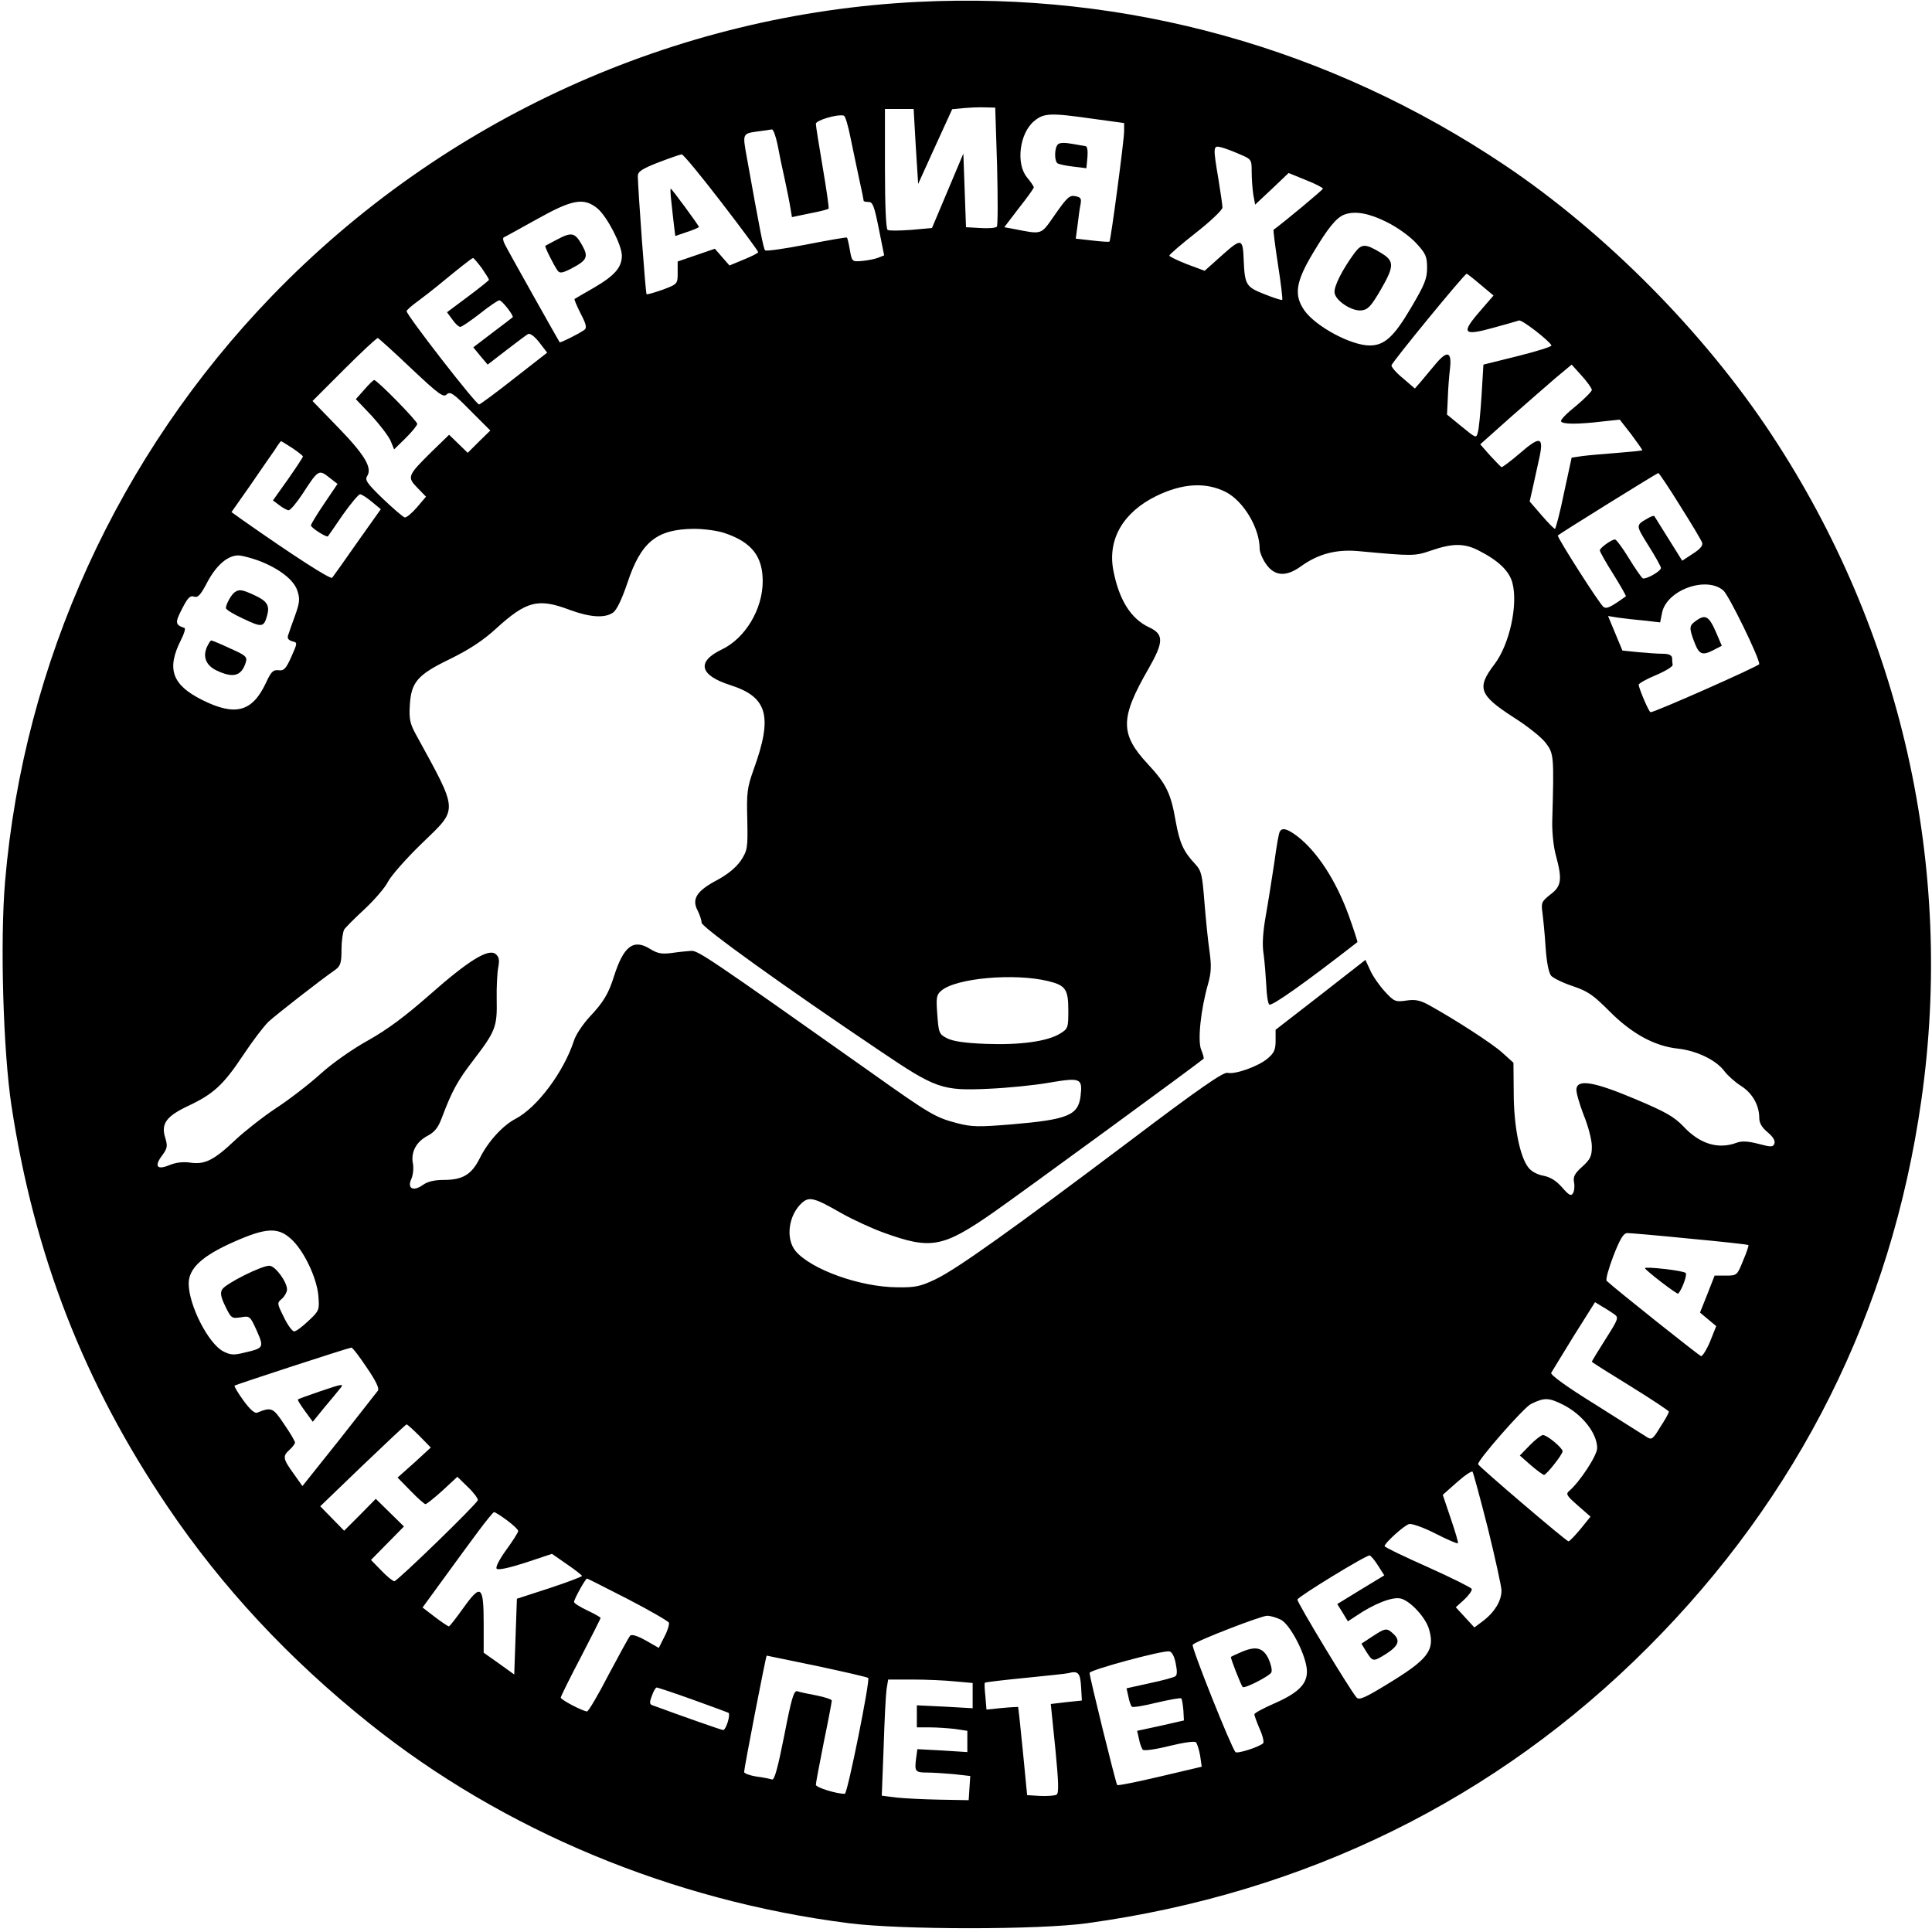 <?xml version="1.0" standalone="no"?>
<!DOCTYPE svg PUBLIC "-//W3C//DTD SVG 20010904//EN"
 "http://www.w3.org/TR/2001/REC-SVG-20010904/DTD/svg10.dtd">
<svg version="1.0" xmlns="http://www.w3.org/2000/svg"
 width="727pt" height="727pt" viewBox="0 0 727 727"
 preserveAspectRatio="xMidYMid meet">
<g transform="translate(0,727) scale(0.1,-0.1)"
fill="#000000" stroke="none">
<path d="M3455 7263 c-917 -45 -1789 -442 -2431 -1106 -579 -599 -935 -1380
-1005 -2205 -19 -225 -7 -636 24 -842 86 -564 273 -1044 588 -1510 204 -302
456 -573 759 -815 503 -403 1141 -668 1805 -752 196 -25 715 -25 895 0 822
113 1540 466 2110 1037 569 569 917 1265 1030 2061 125 875 -75 1763 -564
2504 -254 385 -625 759 -1003 1013 -659 442 -1422 654 -2208 615z m297 -618
c3 -121 3 -224 -1 -228 -5 -5 -32 -7 -62 -5 l-54 3 -5 139 -5 138 -59 -140
-59 -140 -78 -7 c-43 -3 -83 -4 -89 0 -6 4 -10 90 -10 231 l0 224 54 0 54 0 8
-141 9 -141 64 141 64 140 41 4 c23 2 59 4 81 3 l40 -1 7 -220z m-551 104 c10
-46 24 -117 33 -157 9 -40 16 -75 16 -78 0 -2 8 -4 19 -4 15 0 21 -16 38 -101
l20 -100 -23 -9 c-12 -5 -40 -10 -60 -12 -38 -3 -38 -3 -46 41 -4 24 -9 45
-11 47 -1 2 -70 -10 -152 -26 -82 -16 -152 -26 -156 -22 -6 6 -19 72 -69 351
-16 88 -16 88 38 96 26 3 51 7 56 8 6 1 15 -25 22 -58 6 -33 18 -91 27 -130 8
-38 18 -86 21 -106 l6 -36 67 14 c37 7 69 15 71 18 2 2 -8 72 -22 154 -14 83
-26 157 -26 165 0 13 79 37 105 31 6 -1 17 -40 26 -86z m912 74 l117 -16 0
-31 c0 -34 -50 -409 -55 -415 -2 -2 -31 0 -65 4 l-62 7 7 52 c3 28 8 63 11 77
4 22 1 27 -20 31 -21 4 -31 -5 -75 -68 -56 -80 -46 -77 -159 -55 l-33 6 55 72
c31 39 56 74 56 78 0 4 -11 20 -25 37 -43 51 -29 166 26 212 37 31 61 32 222
9z m551 -133 c45 -19 46 -20 46 -67 0 -26 3 -65 6 -85 l7 -38 63 59 63 60 66
-27 c36 -14 64 -29 63 -32 -2 -6 -139 -120 -186 -155 -1 -1 6 -60 17 -131 11
-70 18 -130 16 -132 -2 -3 -32 7 -67 21 -69 27 -74 35 -78 127 -3 84 -8 85
-81 20 l-66 -59 -67 25 c-36 14 -66 29 -66 32 0 4 45 43 100 86 55 43 100 86
100 95 0 9 -7 57 -15 106 -21 124 -20 128 9 121 13 -3 45 -15 70 -26z m-1949
-182 c77 -100 139 -184 138 -187 0 -3 -25 -16 -55 -28 l-53 -22 -28 32 -27 31
-70 -24 -70 -24 0 -42 c0 -42 0 -43 -56 -64 -31 -11 -59 -19 -61 -17 -4 4 -32
392 -33 444 0 17 14 27 78 52 42 16 82 30 87 30 6 1 73 -81 150 -181z m-466
-23 c36 -31 91 -137 91 -177 0 -44 -27 -75 -104 -120 -39 -22 -72 -42 -74 -43
-2 -2 9 -27 23 -55 22 -42 24 -55 13 -62 -25 -17 -90 -49 -92 -46 -6 9 -196
347 -206 368 -7 13 -9 25 -4 27 5 2 61 33 124 68 134 75 177 83 229 40z m2968
-50 c41 -20 88 -54 112 -80 36 -39 41 -50 41 -93 0 -41 -9 -63 -61 -151 -64
-109 -100 -141 -155 -141 -70 0 -202 71 -245 131 -41 58 -34 108 33 219 55 92
87 132 118 143 39 14 91 5 157 -28z m-3404 -174 c15 -22 27 -41 27 -44 0 -2
-36 -31 -79 -63 l-79 -59 20 -27 c11 -16 24 -28 30 -28 6 0 39 23 74 50 35 28
68 50 73 50 10 0 56 -59 50 -64 -2 -2 -36 -28 -76 -58 l-72 -55 27 -33 27 -32
70 54 c39 30 75 57 82 61 7 4 24 -8 42 -31 l30 -39 -123 -96 c-67 -53 -127
-97 -133 -99 -10 -3 -273 336 -273 351 0 4 19 21 43 38 23 17 56 43 72 56 73
60 130 106 135 106 3 0 17 -17 33 -38z m3758 -62 l49 -41 -51 -59 c-72 -83
-64 -94 48 -63 48 13 93 26 99 28 11 4 115 -77 122 -94 2 -4 -55 -22 -127 -40
l-129 -32 -7 -116 c-4 -63 -10 -126 -14 -139 -6 -23 -7 -22 -61 22 l-55 45 3
62 c1 35 5 84 8 109 8 67 -10 72 -55 18 -20 -24 -45 -54 -56 -67 l-21 -24 -44
38 c-25 20 -44 42 -44 49 1 11 274 344 283 345 2 0 25 -18 52 -41z m-4023
-316 c103 -97 121 -110 133 -97 13 12 25 4 89 -61 l75 -75 -43 -42 -42 -42
-35 34 -35 34 -66 -64 c-91 -90 -93 -95 -53 -136 l32 -33 -34 -40 c-19 -22
-39 -39 -46 -38 -6 1 -43 33 -82 70 -61 59 -69 71 -59 86 19 31 -9 79 -111
184 l-95 98 119 119 c66 66 123 119 127 118 4 -2 61 -53 126 -115z m4442 -80
c0 -6 -27 -33 -59 -60 -33 -26 -59 -52 -57 -58 3 -12 64 -12 156 -1 l65 7 43
-55 c23 -31 42 -58 42 -60 0 -2 -42 -6 -92 -10 -51 -4 -111 -9 -133 -12 l-41
-6 -29 -134 c-15 -74 -31 -134 -34 -134 -3 0 -26 23 -50 51 l-45 52 12 53 c7
30 17 79 24 109 18 82 4 86 -72 20 -35 -30 -67 -54 -70 -53 -3 2 -23 22 -43
44 l-37 42 112 100 c62 55 140 122 172 150 l60 50 37 -41 c21 -23 38 -47 39
-54z m-4890 -219 c22 -15 40 -29 40 -32 0 -2 -25 -41 -56 -85 l-57 -80 24 -18
c13 -10 29 -19 35 -19 7 0 31 29 54 64 57 88 60 90 98 60 l32 -25 -50 -74
c-28 -41 -50 -78 -50 -82 0 -9 60 -47 64 -41 1 1 27 38 56 81 30 42 59 77 65
77 6 0 26 -13 44 -28 l34 -28 -88 -124 c-48 -69 -91 -129 -95 -134 -7 -7 -146
83 -337 217 l-42 30 71 101 c38 56 80 116 92 133 11 18 22 33 24 33 1 0 20
-12 42 -26z m5222 -217 c43 -68 80 -130 83 -139 4 -10 -7 -24 -34 -41 l-41
-27 -23 37 c-13 21 -36 58 -52 83 -15 25 -29 46 -30 48 -2 2 -12 -1 -22 -7
-49 -28 -49 -25 0 -104 26 -41 47 -79 47 -84 0 -13 -58 -45 -69 -39 -5 4 -29
38 -52 76 -24 39 -47 70 -52 70 -13 0 -57 -32 -57 -41 0 -5 23 -46 51 -90 28
-45 49 -82 47 -83 -59 -42 -72 -48 -84 -40 -14 9 -177 265 -172 269 8 8 374
235 378 235 3 0 40 -55 82 -123z m-1710 52 c67 -34 128 -136 128 -214 0 -12
10 -37 23 -56 32 -47 75 -51 131 -11 66 48 135 66 219 58 206 -19 210 -19 274
3 79 27 123 27 176 0 75 -38 116 -77 128 -122 22 -83 -11 -232 -67 -306 -68
-89 -59 -116 71 -200 51 -32 105 -75 121 -96 31 -41 32 -47 25 -295 -1 -42 5
-99 14 -130 24 -89 21 -115 -21 -146 -33 -26 -35 -31 -30 -68 3 -23 9 -81 12
-131 4 -58 12 -96 21 -107 9 -9 45 -27 82 -39 56 -19 76 -33 136 -93 84 -85
171 -133 260 -142 70 -8 143 -43 174 -85 12 -16 40 -41 62 -55 43 -27 69 -73
69 -121 0 -19 10 -36 32 -54 20 -17 29 -32 25 -42 -5 -14 -12 -14 -61 -1 -39
10 -62 11 -81 4 -69 -26 -139 -5 -201 62 -35 36 -66 54 -180 102 -154 65 -217
76 -222 39 -2 -12 11 -56 27 -98 18 -44 31 -95 31 -119 0 -36 -5 -48 -36 -76
-29 -26 -35 -38 -31 -59 3 -15 1 -33 -4 -41 -7 -12 -15 -8 -41 22 -23 26 -45
39 -71 44 -22 4 -45 16 -56 31 -32 40 -55 156 -55 281 l-1 113 -41 37 c-38 35
-181 127 -277 180 -33 18 -51 22 -85 17 -41 -6 -46 -4 -81 34 -21 23 -46 59
-55 80 l-18 39 -169 -132 -169 -131 0 -42 c0 -33 -6 -46 -30 -66 -35 -30 -123
-61 -151 -54 -15 4 -108 -60 -363 -253 -445 -335 -656 -486 -736 -524 -57 -27
-75 -31 -145 -30 -139 1 -322 67 -381 136 -39 47 -27 136 24 182 27 24 47 19
146 -38 44 -25 116 -58 160 -74 179 -65 223 -57 413 75 106 74 772 561 792
579 2 2 -2 17 -9 34 -14 33 -2 150 26 248 12 43 13 68 5 125 -6 40 -14 123
-19 185 -8 100 -11 115 -34 140 -45 48 -59 79 -74 162 -18 104 -35 140 -104
214 -106 114 -106 173 2 360 57 100 58 129 3 155 -70 32 -115 105 -136 217
-21 116 38 217 163 278 97 47 184 53 260 15z m-1885 -155 c101 -34 143 -87
143 -181 0 -106 -66 -215 -154 -257 -96 -46 -84 -97 32 -134 141 -45 161 -117
87 -320 -23 -65 -26 -85 -23 -186 2 -108 1 -115 -24 -154 -19 -27 -48 -51 -90
-74 -76 -40 -96 -71 -73 -114 8 -16 15 -37 15 -46 0 -17 315 -243 669 -481
213 -144 236 -152 411 -144 69 3 172 13 228 23 119 20 126 17 118 -51 -9 -72
-48 -88 -260 -106 -124 -10 -149 -10 -206 5 -80 21 -101 33 -326 193 -611 432
-647 456 -673 455 -14 -1 -47 -4 -73 -8 -39 -5 -54 -2 -83 16 -62 38 -99 9
-135 -105 -20 -64 -40 -97 -90 -150 -26 -28 -53 -68 -60 -90 -38 -118 -139
-253 -220 -295 -48 -25 -103 -85 -134 -147 -31 -63 -65 -83 -136 -83 -35 0
-61 -6 -79 -19 -36 -26 -60 -13 -43 23 6 14 9 39 6 56 -9 43 11 82 53 105 29
15 42 32 56 70 38 101 60 140 117 214 85 111 91 127 89 229 -1 48 2 103 6 123
5 27 3 38 -10 49 -27 22 -102 -24 -249 -154 -91 -80 -158 -130 -231 -171 -58
-32 -135 -86 -179 -126 -42 -38 -118 -97 -169 -130 -51 -34 -119 -88 -152
-119 -79 -75 -114 -93 -168 -85 -28 4 -54 1 -79 -9 -47 -20 -59 -5 -28 36 20
27 21 35 12 66 -17 53 3 81 85 120 96 45 133 79 207 190 35 53 79 111 97 128
31 28 192 154 251 195 19 14 23 26 23 75 0 33 5 66 10 76 6 9 41 44 78 78 37
35 77 81 88 104 12 22 68 86 125 141 140 136 142 113 -23 415 -20 37 -24 56
-21 105 5 89 29 116 153 176 71 35 123 69 171 113 115 105 159 116 278 71 76
-28 132 -32 163 -10 14 10 33 50 54 112 51 154 110 202 251 203 37 0 89 -7
115 -16z m-1753 -104 c76 -29 132 -72 145 -113 10 -30 9 -44 -9 -94 -12 -32
-23 -65 -26 -74 -4 -11 2 -18 15 -22 21 -5 21 -5 -3 -59 -20 -45 -28 -53 -48
-50 -21 2 -28 -6 -48 -49 -51 -108 -115 -125 -239 -63 -114 57 -135 117 -80
226 12 23 18 44 13 45 -35 12 -36 20 -9 72 21 41 30 51 45 46 15 -5 25 6 51
56 34 63 76 99 116 99 12 0 47 -9 77 -20z m5511 -112 c21 -19 135 -252 135
-277 0 -7 -392 -181 -409 -181 -6 0 -41 82 -45 103 0 5 28 21 64 36 36 15 65
33 64 39 -1 7 -2 19 -2 27 -2 10 -13 15 -36 15 -18 0 -60 3 -92 6 l-59 6 -27
65 -27 65 37 -6 c20 -3 65 -8 98 -11 l61 -7 7 35 c16 86 166 141 231 85z
m-2540 -1470 c65 -16 75 -31 75 -110 0 -66 -1 -69 -32 -88 -48 -29 -151 -43
-279 -38 -79 3 -124 10 -145 21 -30 15 -32 20 -37 89 -5 65 -3 75 15 90 55 48
277 67 403 36z m-2851 -969 c48 -42 98 -146 104 -215 4 -53 4 -56 -37 -94 -23
-22 -47 -40 -54 -40 -7 0 -25 24 -39 54 -26 52 -26 53 -7 69 10 9 19 25 19 35
0 28 -43 87 -65 89 -26 3 -166 -67 -179 -89 -8 -13 -5 -29 12 -64 22 -45 24
-46 58 -41 34 6 35 5 60 -50 28 -64 27 -66 -47 -83 -39 -10 -52 -9 -79 5 -56
29 -130 174 -130 255 0 57 50 104 170 157 120 53 165 56 214 12z m5265 0 c119
-11 218 -22 220 -24 2 -2 -7 -29 -20 -59 -22 -55 -23 -56 -65 -56 l-42 0 -27
-69 -28 -70 31 -26 30 -25 -23 -58 c-13 -31 -29 -56 -34 -55 -8 2 -322 252
-355 283 -5 5 7 46 25 94 26 66 38 86 53 86 11 0 116 -9 235 -21z m-285 -284
c18 -13 16 -18 -33 -95 -28 -44 -51 -82 -51 -84 0 -2 65 -43 145 -92 79 -49
144 -92 145 -96 0 -4 -14 -30 -32 -57 -29 -48 -33 -50 -52 -38 -12 8 -99 62
-193 122 -107 66 -170 112 -166 119 3 6 42 68 85 139 l80 127 26 -16 c15 -8
35 -22 46 -29z m-4694 -201 c35 -51 48 -79 42 -87 -5 -7 -71 -90 -146 -186
l-138 -173 -34 48 c-40 55 -41 65 -14 89 11 10 20 22 20 27 0 5 -18 36 -41 69
-42 63 -47 65 -102 43 -9 -3 -27 13 -51 46 -21 29 -36 54 -33 56 4 4 427 142
439 143 4 1 30 -33 58 -75z m4502 -140 c73 -37 128 -108 128 -163 0 -28 -66
-128 -105 -161 -14 -12 -10 -18 32 -55 l48 -42 -38 -47 c-21 -25 -41 -46 -45
-46 -9 1 -336 280 -340 290 -5 12 172 214 199 227 51 25 67 24 121 -3z m-4303
-118 l42 -43 -62 -57 -63 -56 49 -50 c27 -28 52 -50 56 -50 4 0 33 23 64 51
l56 52 40 -39 c22 -21 38 -43 37 -49 -4 -15 -303 -305 -314 -305 -6 0 -28 18
-49 40 l-39 40 62 63 62 63 -53 52 -53 52 -59 -60 -60 -60 -45 46 -45 46 160
154 c88 84 162 154 165 154 3 0 25 -20 49 -44z m4020 -348 c28 -114 51 -219
51 -233 0 -38 -25 -80 -66 -112 l-36 -27 -35 38 -35 38 32 29 c17 16 30 34 28
40 -2 5 -76 42 -165 82 -90 40 -163 75 -163 79 0 11 72 77 92 83 9 3 53 -12
98 -35 45 -23 84 -40 86 -37 2 2 -10 44 -27 93 l-30 89 53 47 c29 26 56 44 59
40 3 -4 29 -100 58 -214z m-3691 31 c23 -17 42 -35 42 -40 0 -5 -20 -37 -45
-71 -28 -39 -41 -66 -36 -71 6 -6 47 3 109 23 l99 33 56 -39 c31 -21 56 -41
57 -44 0 -3 -55 -24 -122 -46 l-123 -40 -5 -143 -5 -142 -57 41 -58 41 0 108
c0 145 -10 153 -76 61 -27 -38 -52 -70 -55 -70 -3 0 -27 16 -52 35 l-47 36 78
107 c43 59 102 140 132 180 29 39 56 72 59 72 4 0 26 -14 49 -31z m3278 -171
l23 -36 -89 -54 -88 -54 20 -32 20 -33 32 21 c66 45 135 72 166 65 36 -8 96
-72 108 -118 22 -78 -5 -112 -162 -207 -80 -49 -102 -58 -111 -48 -23 25 -226
361 -223 369 4 12 261 169 272 166 5 -2 20 -19 32 -39z m-2824 -125 c83 -43
152 -83 155 -89 2 -7 -5 -31 -17 -53 l-21 -42 -49 28 c-32 18 -53 24 -59 18
-5 -6 -41 -72 -81 -147 -39 -76 -76 -138 -81 -138 -15 0 -99 44 -99 52 0 4 34
73 75 151 41 79 75 146 75 149 0 2 -22 15 -50 28 -27 13 -50 27 -50 32 0 10
43 88 49 88 2 0 71 -35 153 -77z m2458 -78 c33 -17 89 -121 97 -182 7 -55 -26
-91 -122 -133 -41 -18 -75 -36 -75 -41 0 -4 9 -29 20 -55 12 -26 17 -50 13
-54 -18 -15 -97 -40 -104 -33 -16 17 -168 398 -161 404 14 15 258 109 280 109
13 0 36 -7 52 -15z m-396 -164 c6 -29 6 -45 -2 -49 -5 -4 -49 -16 -97 -26
l-86 -19 7 -31 c3 -17 9 -34 13 -38 3 -4 45 3 93 15 48 11 90 19 93 16 3 -3 6
-23 8 -45 l2 -38 -88 -20 -88 -19 7 -31 c3 -17 10 -35 14 -40 5 -5 48 1 100
14 53 13 95 19 100 14 5 -5 12 -28 16 -50 l6 -42 -157 -37 c-86 -20 -158 -35
-161 -32 -5 5 -104 406 -104 422 0 11 273 85 300 81 9 -1 19 -18 24 -45z
m-1350 -10 c103 -22 190 -42 193 -45 8 -8 -78 -436 -88 -436 -33 0 -109 24
-109 34 0 7 14 80 30 161 17 81 30 152 30 156 0 4 -26 13 -57 19 -32 6 -65 13
-73 16 -13 3 -22 -28 -49 -167 -24 -121 -37 -169 -46 -165 -7 2 -33 8 -59 11
-25 4 -46 12 -46 17 0 14 82 438 85 438 1 0 86 -18 189 -39z m994 -78 l3 -52
-58 -6 -59 -7 17 -167 c12 -123 14 -168 5 -174 -6 -4 -33 -6 -61 -5 l-50 3
-16 165 c-9 91 -17 166 -18 167 -1 0 -28 -1 -60 -4 l-59 -6 -4 49 c-3 27 -4
50 -2 52 1 2 69 10 150 18 82 8 156 16 164 18 37 10 45 1 48 -51z m-475 20
l67 -6 0 -47 0 -48 -105 6 -105 5 0 -42 0 -41 49 0 c26 0 69 -3 95 -6 l46 -7
0 -40 0 -40 -94 6 -94 5 -5 -36 c-6 -48 -3 -52 42 -52 21 0 66 -3 100 -6 l62
-7 -3 -45 -3 -46 -110 2 c-60 1 -134 5 -163 8 l-54 7 7 181 c3 99 8 198 11
219 l6 37 91 0 c51 0 122 -3 160 -7z m-988 -68 c70 -25 131 -48 136 -50 9 -6
-9 -65 -20 -65 -6 0 -154 52 -268 94 -9 4 -9 12 0 35 6 17 14 31 18 31 4 0 64
-20 134 -45z"/>
<path d="M3981 6727 c-14 -14 -14 -64 -1 -72 5 -3 32 -9 59 -12 l49 -6 4 42
c2 24 -1 41 -7 41 -5 1 -29 5 -52 9 -27 5 -46 4 -52 -2z"/>
<path d="M2526 6513 c3 -27 7 -67 10 -90 l5 -41 44 15 c25 8 45 17 45 19 0 5
-102 144 -106 144 -2 0 -1 -21 2 -47z"/>
<path d="M2095 6368 c-22 -11 -41 -22 -43 -23 -3 -3 29 -68 46 -93 8 -11 17
-10 49 6 63 33 69 44 42 92 -26 45 -38 48 -94 18z"/>
<path d="M5097 6318 c-45 -61 -79 -127 -75 -150 4 -30 65 -70 101 -66 25 3 36
15 74 80 50 87 50 106 0 136 -59 36 -73 36 -100 0z"/>
<path d="M1371 5804 l-32 -36 59 -62 c32 -35 64 -77 72 -95 l13 -32 43 42 c24
24 44 48 44 54 0 11 -151 165 -162 165 -3 0 -20 -16 -37 -36z"/>
<path d="M4816 4141 c-4 -5 -13 -58 -21 -118 -9 -59 -23 -149 -32 -199 -11
-63 -14 -109 -8 -145 4 -30 8 -82 10 -117 1 -34 6 -67 11 -72 8 -8 129 77 332
235 1 1 -13 45 -32 98 -48 133 -119 242 -194 300 -37 28 -57 34 -66 18z"/>
<path d="M884 5042 c-13 -8 -34 -46 -34 -60 0 -6 30 -24 67 -41 70 -33 76 -32
89 16 9 35 -2 52 -48 73 -47 22 -58 23 -74 12z"/>
<path d="M779 4836 c-17 -37 -4 -70 36 -89 63 -30 94 -21 110 31 6 20 0 26
-59 52 -36 17 -68 30 -71 30 -3 0 -10 -11 -16 -24z"/>
<path d="M6382 4934 c-26 -18 -27 -26 -6 -81 18 -47 30 -51 74 -28 l29 15 -20
47 c-28 65 -41 73 -77 47z"/>
<path d="M6190 2498 c0 -7 121 -100 125 -96 15 17 35 72 28 78 -9 9 -153 25
-153 18z"/>
<path d="M1200 2033 c-41 -14 -77 -27 -79 -29 -2 -2 10 -21 26 -43 l30 -41 43
53 c24 28 50 60 58 70 19 22 13 21 -78 -10z"/>
<path d="M5756 1831 l-37 -38 42 -37 c23 -20 46 -36 49 -36 9 0 70 77 70 89 0
12 -58 61 -74 61 -6 0 -29 -17 -50 -39z"/>
<path d="M5164 1112 l-41 -27 17 -28 c26 -41 26 -41 75 -11 48 31 56 51 27 77
-24 22 -29 21 -78 -11z"/>
<path d="M4670 1053 c-19 -8 -36 -16 -38 -18 -3 -2 36 -102 44 -113 6 -8 103
42 108 55 4 9 -2 32 -11 52 -21 42 -48 48 -103 24z"/>
</g>
</svg>
